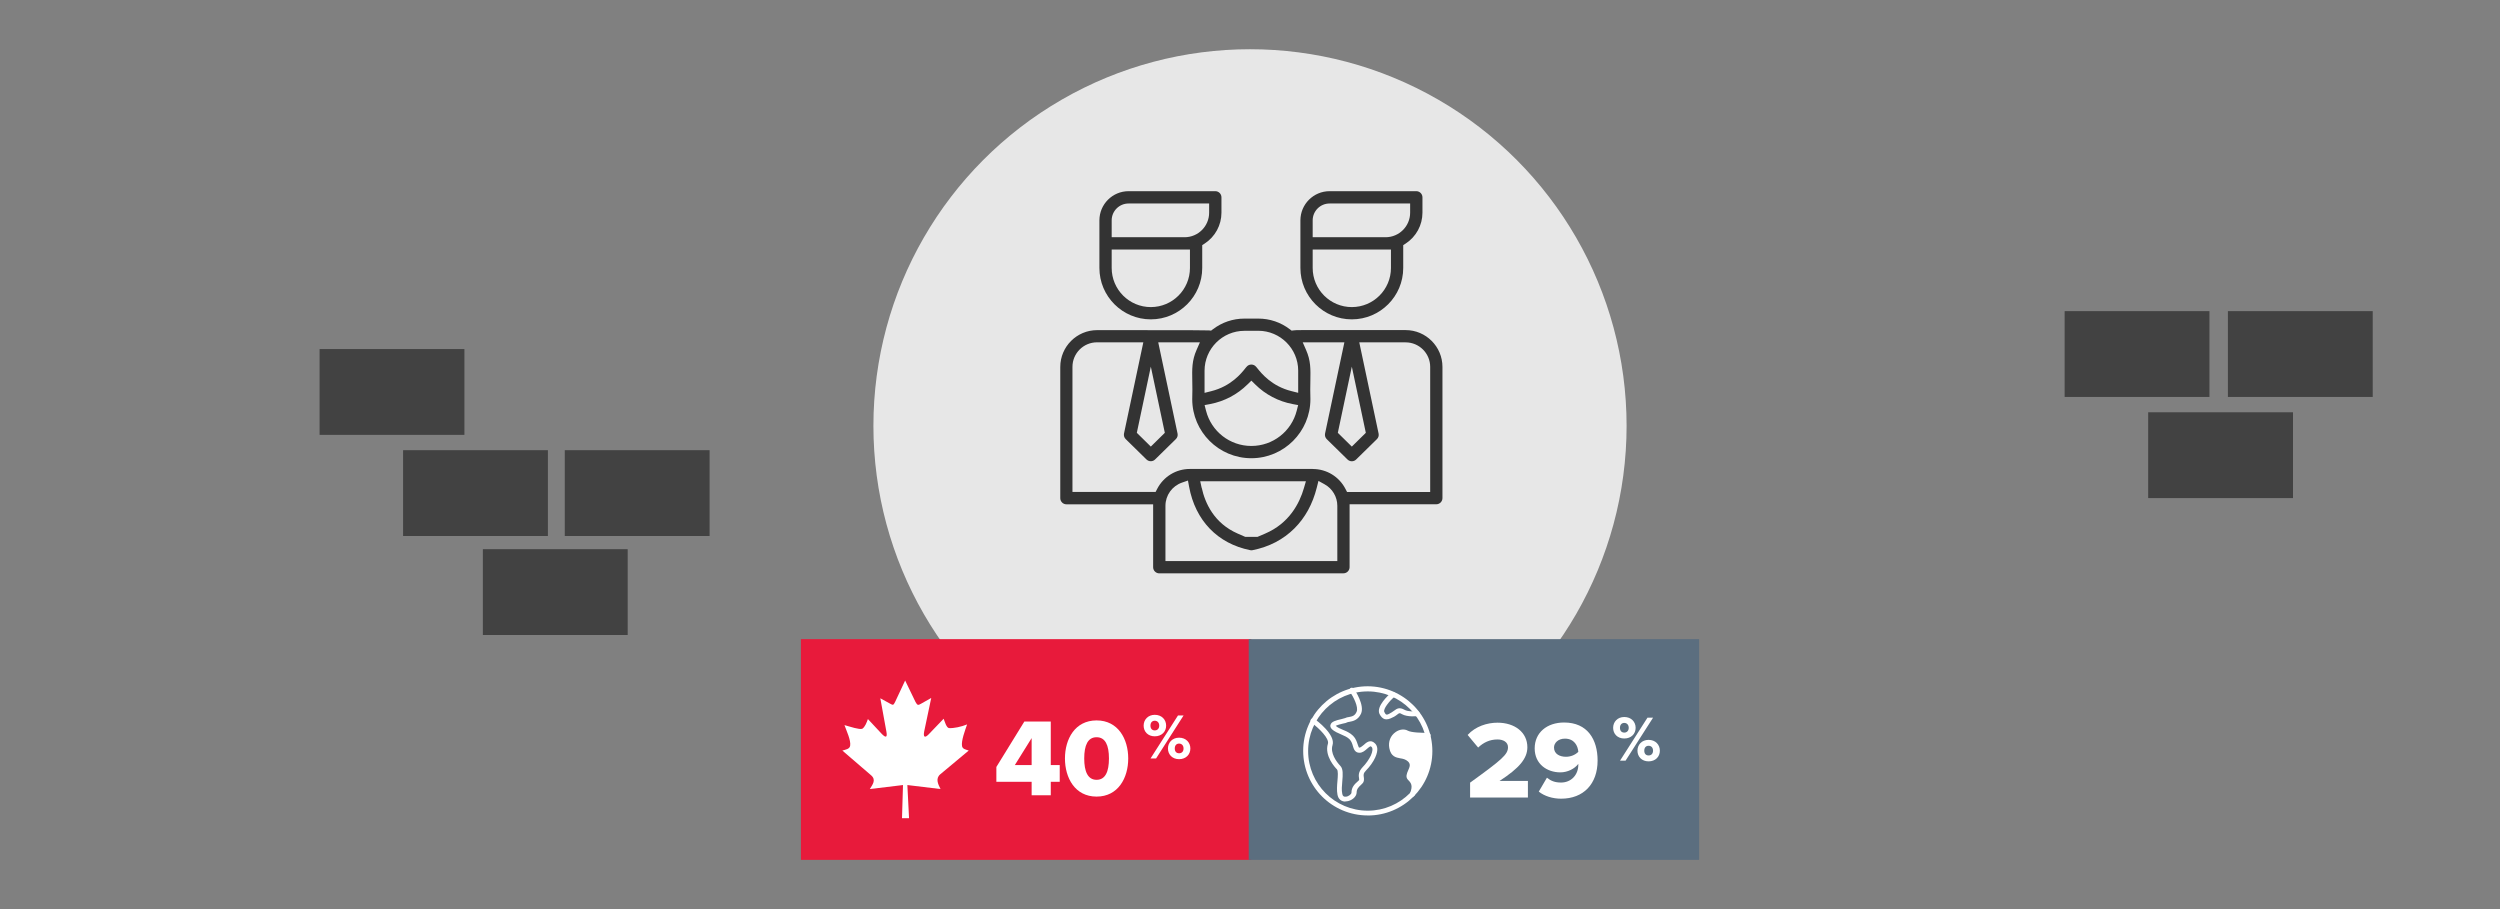 <?xml version="1.0" encoding="UTF-8"?><svg id="Layer_1" xmlns="http://www.w3.org/2000/svg" viewBox="0 0 550 200"><rect x="0" y="0" width="550" height="200" fill="#808080" stroke="none"/><defs><style>.cls-1{fill:#e81a3b;}.cls-1,.cls-2,.cls-3,.cls-4,.cls-5,.cls-6,.cls-7{stroke-width:0px;}.cls-2{fill:#333;}.cls-3{fill:#e7e7e7;}.cls-4,.cls-5{fill:#fff;}.cls-5{fill-rule:evenodd;}.cls-6{fill:#424242;}.cls-7{fill:#5b6e7f;}</style></defs><rect class="cls-6" x="88.68" y="99.04" width="31.86" height="18.88"/><rect class="cls-6" x="124.25" y="99.04" width="31.86" height="18.88"/><polygon class="cls-6" points="102.17 95.67 70.31 95.67 70.31 84.26 70.31 76.79 102.17 76.79 102.17 95.67"/><polygon class="cls-6" points="138.09 139.7 106.23 139.7 106.23 128.3 106.23 120.82 138.09 120.82 138.09 139.7"/><circle class="cls-3" cx="275" cy="93.68" r="82.85"/><rect class="cls-1" x="176.2" y="140.61" width="99.09" height="48.56"/><rect class="cls-7" x="274.72" y="140.61" width="99.09" height="48.56"/><path class="cls-4" d="m226.96,171.99h-7.76v-3.26l6.16-10h5.81v9.59h1.97v3.67h-1.97v2.97h-4.21v-2.97Zm-3.7-3.67h3.7v-5.94l-3.7,5.94Z"/><path class="cls-4" d="m241.25,158.49c4.74,0,6.96,4.09,6.96,8.37s-2.21,8.39-6.96,8.39-6.96-4.11-6.96-8.39,2.21-8.37,6.96-8.37Zm0,3.7c-1.95,0-2.72,1.8-2.72,4.67s.78,4.7,2.72,4.7,2.72-1.82,2.72-4.7-.78-4.67-2.72-4.67Z"/><path class="cls-4" d="m254.05,157.26c1.52,0,2.5,1.05,2.5,2.38s-.98,2.35-2.5,2.35-2.45-1.04-2.45-2.35.97-2.38,2.45-2.38Zm0,1.3c-.54,0-.95.37-.95,1.08s.41,1.05.95,1.05.98-.37.98-1.05-.43-1.08-.98-1.08Zm5.11-1.16h1.23l-6.05,9.46h-1.22l6.04-9.46Zm.24,4.89c1.5,0,2.48,1.05,2.48,2.38s-.98,2.35-2.48,2.35-2.45-1.04-2.45-2.35.96-2.38,2.45-2.38Zm0,1.3c-.55,0-.95.37-.95,1.08s.4,1.05.95,1.05.98-.35.98-1.05-.43-1.08-.98-1.08Z"/><g id="Canada"><path class="cls-5" d="m185.31,165.12l6.34,5.45c1.18,1.03.29,2.06-.29,3.02l7.3-.88-.22,7.3h1.55l-.37-7.3,7.3.88c-.52-1.03-1.18-2.28-.07-3.24l6.27-5.23c-.59-.22-1.33-.29-1.47-.96-.22-1.18.66-3.46,1.11-4.79-1.25.52-2.95.88-3.98.81-.59-.07-.96-1.55-1.18-2.06l-3.32,3.46c-.88.88-1.18.52-.96-.66l1.55-7.37-2.21,1.25c-.66.37-.81.44-1.25-.37l-2.28-4.72-2.21,4.72c-.37.74-.44.74-1.11.37l-2.14-1.18,1.33,7.3c.22,1.18,0,1.55-.96.59l-3.1-3.32c-.29.81-.66,1.77-1.25,2.14-.66.22-2.58-.44-3.91-.81.44,1.25,1.47,3.39,1.25,4.57-.15.74-1.03.81-1.7,1.03h0Z"/></g><path class="cls-4" d="m323.41,172.19c7.03-5.08,8.35-6.2,8.35-7.81,0-1.12-1.05-1.7-2.31-1.7-1.73,0-3.09.68-4.26,1.78l-2.31-2.77c1.73-1.9,4.31-2.7,6.57-2.7,3.82,0,6.57,2.14,6.57,5.4,0,2.48-1.78,4.6-6.13,7.42h6.25v3.65h-12.72v-3.26Z"/><path class="cls-4" d="m340.32,171.09c.9.73,1.8,1.07,3.11,1.07,2.24,0,3.8-1.7,3.8-3.92v-.19c-.8,1.07-2.34,1.87-3.96,1.87-2.92,0-5.64-1.82-5.64-5.28s2.7-5.69,6.47-5.69c5.13,0,7.37,3.7,7.37,8.37,0,5.16-3.11,8.39-8.03,8.39-1.9,0-3.7-.58-4.91-1.56l1.8-3.07Zm3.97-8.59c-1.56,0-2.41,1-2.41,1.95,0,1.46,1.31,2.04,2.63,2.04,1.02,0,2.02-.39,2.72-1.09-.1-1.34-.9-2.9-2.94-2.9Z"/><path class="cls-4" d="m357.34,157.74c1.52,0,2.5,1.05,2.5,2.38s-.98,2.35-2.5,2.35-2.45-1.04-2.45-2.35.97-2.38,2.45-2.38Zm0,1.3c-.54,0-.95.37-.95,1.08s.41,1.05.95,1.05.98-.37.98-1.05-.43-1.08-.98-1.08Zm5.11-1.16h1.23l-6.05,9.46h-1.22l6.04-9.46Zm.24,4.89c1.5,0,2.48,1.05,2.48,2.38s-.98,2.35-2.48,2.35-2.45-1.04-2.45-2.35.96-2.38,2.45-2.38Zm0,1.3c-.55,0-.95.37-.95,1.08s.4,1.05.95,1.05.98-.35.98-1.05-.43-1.08-.98-1.08Z"/><g id="Globe_with_arrows"><path class="cls-4" d="m300.91,179.4c-7.85,0-14.21-6.36-14.21-14.21s6.36-14.21,14.21-14.21c7.85.04,14.21,6.41,14.21,14.26s-6.36,14.17-14.21,14.17Zm0-27.29c-7.24,0-13.12,5.88-13.12,13.12s5.88,13.12,13.12,13.12,13.12-5.92,13.12-13.12-5.88-13.12-13.12-13.12Z"/><path class="cls-4" d="m295.99,176.35c-.92,0-1.58-.57-1.75-1.54-.18-.92-.09-2.02,0-3.03s.18-2.24-.13-2.54-2.81-2.94-1.97-5.62c.35-1.1-1.89-3.38-3.6-4.61-.26-.18-.31-.53-.13-.75.18-.26.53-.31.75-.13.48.35,4.74,3.51,3.99,5.83-.53,1.67.83,3.6,1.71,4.52.66.66.57,1.93.44,3.42-.09.97-.18,1.93,0,2.76.09.48.31.66.79.61.61-.04,1.23-.57,1.23-.88,0-1.23.75-1.93,1.36-2.46.13-.09.22-.22.31-.31.04-.04.04-.09,0-.39-.09-.53-.22-1.4.79-2.46.7-.7,1.4-1.71,1.8-2.54.39-.88.48-1.58.18-1.89-.22-.22-.26-.26-1.01.39-.44.39-.97.88-1.67.88-1.01,0-1.27-.88-1.45-1.49-.13-.48-.31-1.01-.7-1.45-.53-.53-1.18-.79-1.89-1.1s-1.45-.61-2.02-1.14c-.39-.39-.39-.79-.31-.97.18-.7,1.14-.97,2.46-1.27.26-.09.66-.18.79-.22.22-.13.48-.18.79-.22.66-.13,1.32-.22,1.71-1.18.44-1.01-.7-3.25-1.49-4.43-.18-.26-.09-.57.13-.75.26-.18.57-.09.75.13.26.35,2.41,3.6,1.58,5.48-.66,1.45-1.84,1.67-2.54,1.8-.18.04-.35.04-.44.09-.22.13-.53.22-1.05.31-.39.09-1.23.31-1.54.48.39.39.97.61,1.58.88.75.31,1.58.66,2.24,1.32.61.61.83,1.36,1.01,1.89.22.7.26.7.39.7.26,0,.57-.31.92-.57.57-.53,1.49-1.36,2.5-.35.48.48.83,1.36.04,3.11-.44.97-1.23,2.06-2.02,2.85-.61.61-.57,1.01-.48,1.49.04.39.13.92-.31,1.36-.13.13-.22.22-.35.35-.48.44-.92.88-.92,1.62,0,1.01-1.18,1.89-2.24,1.97h-.22Z"/><path class="cls-4" d="m305.07,158.25c-.13,0-.26,0-.44-.04-.44-.13-.83-.53-1.14-1.14-.79-1.67,2.02-4.21,2.59-4.69.22-.22.57-.18.79.04s.18.57-.04.79c-1.14,1.01-2.59,2.76-2.28,3.42.13.31.31.53.44.57.26.09.75-.22,1.18-.48.22-.13.39-.26.57-.39.53-.39,1.1-.83,2.24-.18.79.44,2.24.39,2.72.31.31-.04.57.18.61.48.04.31-.18.57-.48.61-.09,0-2.15.26-3.42-.44-.48-.31-.57-.26-1.01.09-.18.13-.39.31-.7.48-.48.22-1.05.57-1.62.57Z"/><path class="cls-4" d="m314.11,162.44s-.04-.09-.09-.13h.18c.31,0,.53-.26.53-.57s-.26-.53-.53-.53h0c-1.36.04-3.77-.04-4.52-.48-.7-.39-1.75-.31-2.63.31-1.14.79-1.67,2.11-1.4,3.55.35,1.89,1.49,2.06,2.41,2.24.61.09,1.18.22,1.71.7.61.61.39,1.14,0,2.02-.26.61-.61,1.4,0,2.02.7.7,1.1,1.27.44,2.94-.13.26.04.61.31.7.09.04.13.04.22.04.22,0,.44-.13.53-.35.31-.79.44-1.4.44-1.93.48,0,.92-.22,1.05-.79.13-.66.53-1.18.83-1.75.35-.61.66-1.32.79-2.02.35-1.58.44-3.29.13-4.87-.13-.31-.22-.75-.39-1.1Z"/></g><path class="cls-2" d="m255.04,126.14c-.74,0-1.35-.61-1.35-1.35v-13.84h-19.08c-.74,0-1.35-.61-1.35-1.35v-28.87c0-4.47,3.64-8.1,8.1-8.1.23,0,3.01,0,6.63,0,15.31,0,17.69.04,17.99.06l.46.05.38-.29c2.02-1.54,4.42-2.36,6.96-2.36h3.04c2.53,0,4.94.81,6.96,2.36l.38.29.48-.06c.42-.05.51-.06,1.87-.06.39,0,.87,0,1.49,0,1.07,0,2.54,0,4.59,0,1.34,0,2.93,0,4.82,0h11.83c4.47,0,8.1,3.64,8.1,8.1v28.87c0,.74-.61,1.35-1.35,1.35h-19.08v13.84c0,.74-.61,1.35-1.35,1.35h-40.52Zm39.17-2.7v-12.16c0-1.97-1.08-3.79-2.81-4.74l-1.34-.74-.37,1.48c-.9,3.6-2.56,6.62-4.93,8.98-2.45,2.44-5.54,4.05-9.19,4.78-.09.02-.18.03-.26.03s-.18,0-.26-.03c-7.18-1.44-12.08-6.53-13.45-13.97l-.25-1.35-1.3.45c-2.18.75-3.65,2.8-3.65,5.11v12.16h37.82Zm-29.83-16.12c.73,3.34,2.7,7.8,7.92,10.07l1.65.72h2.7s1.64-.7,1.64-.7c5.34-2.26,7.61-6.69,8.57-10.02l.44-1.51h-23.25l.31,1.44Zm24.43-4.14c3.05,0,5.82,1.69,7.21,4.42l.33.64h18.29v-27.52c0-2.98-2.42-5.4-5.4-5.4h-10.2l4.25,20.06c.1.45-.04.92-.38,1.24l-4.56,4.47c-.25.25-.59.39-.95.39s-.69-.14-.95-.39l-4.56-4.47c-.33-.32-.47-.79-.38-1.24l4.25-20.06h-9.16l.73,1.66c1.04,2.36,1,4.17.95,6.9-.02,1.15-.05,2.44.01,3.95-.01,7.16-5.84,12.98-13,12.98s-12.99-5.82-13-12.98c.06-1.52.03-2.83.01-3.98-.05-2.72-.09-4.52.95-6.88l.73-1.66h-9.17l4.25,20.06c.1.45-.04.92-.38,1.24l-4.56,4.47c-.25.25-.59.39-.95.39s-.69-.14-.95-.39l-4.56-4.47c-.33-.32-.47-.79-.38-1.24l4.25-20.06h-10.19c-2.98,0-5.4,2.42-5.4,5.4v27.52h18.29l.33-.64c1.4-2.73,4.16-4.42,7.21-4.42h27.01Zm5.51-7.96l3.08,3.03,3.08-3.03-3.08-14.56-3.08,14.56Zm-44.22,0l3.08,3.03,3.08-3.03-3.08-14.56-3.08,14.56Zm24.36-10.66c-2.26,2.24-5.1,3.73-8.22,4.33l-1.23.23.31,1.22c1.16,4.58,5.26,7.77,9.98,7.77s8.83-3.2,9.98-7.77l.31-1.22-1.23-.23c-3.13-.59-5.97-2.09-8.23-4.33l-.83-.82-.83.82Zm-.68-11.78c-4.84,0-8.78,3.94-8.78,8.78v4.87l1.47-.37c4.36-1.09,6.62-3.93,7.47-5,.08-.1.18-.23.22-.27l.04-.04.05-.06c.26-.31.64-.49,1.04-.49s.78.17,1.04.48l.05.06.04.04s.14.17.22.27c.86,1.07,3.13,3.92,7.49,5l1.47.37v-4.87c0-4.84-3.94-8.78-8.78-8.78h-3.04Z"/><path class="cls-2" d="m253.18,70.26c-6.24,0-11.31-5.07-11.31-11.31v-10.47c0-3.54,2.88-6.42,6.42-6.42h19.08c.74,0,1.35.61,1.35,1.35v3.38c0,2.74-1.38,5.28-3.69,6.79l-.54.35v5.02c0,6.24-5.07,11.31-11.31,11.31Zm-8.61-11.31c0,4.75,3.86,8.61,8.61,8.61s8.61-3.86,8.61-8.61v-4.05h-17.22v4.05Zm3.71-14.18c-2.05,0-3.71,1.67-3.71,3.71v3.71h16.04c2.98,0,5.4-2.42,5.4-5.4v-2.03h-17.73Z"/><path class="cls-2" d="m297.4,70.26c-6.24,0-11.31-5.07-11.31-11.31v-10.47c0-3.54,2.88-6.42,6.42-6.42h19.08c.74,0,1.35.61,1.35,1.35v3.38c0,2.74-1.38,5.28-3.69,6.79l-.54.35v5.02c0,6.24-5.07,11.31-11.31,11.31Zm-8.61-11.31c0,4.75,3.86,8.61,8.61,8.61s8.61-3.86,8.61-8.61v-4.05h-17.22v4.05Zm3.71-14.18c-2.05,0-3.71,1.67-3.71,3.71v3.71h16.04c2.98,0,5.4-2.42,5.4-5.4v-2.03h-17.73Z"/><rect class="cls-6" x="472.6" y="90.7" width="31.86" height="18.88"/><rect class="cls-6" x="454.22" y="68.45" width="31.86" height="18.88"/><rect class="cls-6" x="490.14" y="68.45" width="31.86" height="18.88"/></svg>
